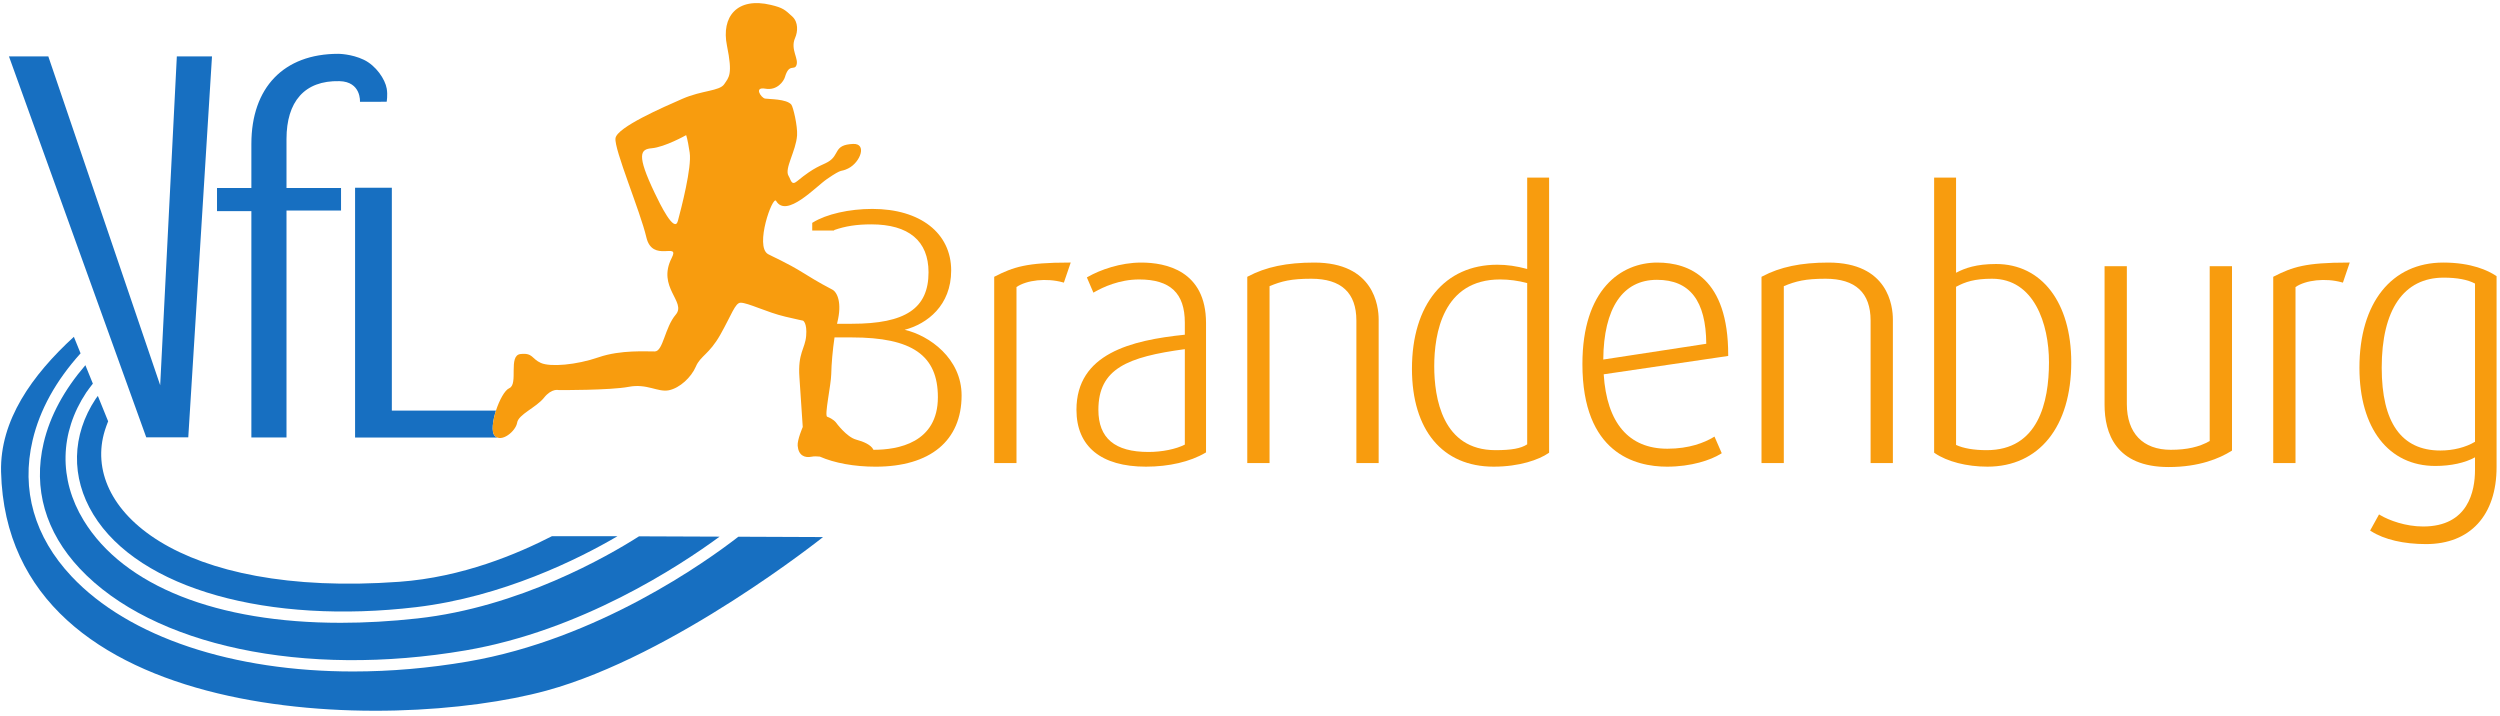 <?xml version="1.0" encoding="UTF-8" standalone="no"?>
<svg xmlns:inkscape="http://www.inkscape.org/namespaces/inkscape" xmlns:sodipodi="http://sodipodi.sourceforge.net/DTD/sodipodi-0.dtd" xmlns="http://www.w3.org/2000/svg" xmlns:svg="http://www.w3.org/2000/svg" version="1.1" id="svg2" width="293.333" height="84" viewBox="0 0 293.333 84" sodipodi:docname="VfL_BrandenburgLogo.eps">
  <defs id="defs6"></defs>
  <g id="g8" inkscape:groupmode="layer" inkscape:label="ink_ext_XXXXXX" transform="matrix(1.333,0,0,-1.333,0,84)">
    <g id="g10" transform="scale(0.1)">
      <path d="M 649.934,157.727 C 622.273,136.277 526.449,67.488 411.754,47.852 377.367,41.973 343.457,39.109 310.859,39.109 205.391,39.109 113.57,68.996 62.969,122.82 30.277,157.598 18.43,199.023 28.695,242.605 c 6.328,26.887 20.535,52.469 42.227,76.536 l -5.902,14.558 C 28.191,299.883 -0.176,260.207 0.945,214.797 6.527,-10.508 343.008,-15.391 480.945,22.246 593.648,53 724.453,157.422 724.453,157.422 l -74.519,0.305" style="fill:#176fc1;fill-opacity:1;fill-rule:nonzero;stroke:none" id="path12"></path>
      <path d="M 38.434,240.32 C 28.969,200.145 39.973,161.887 70.254,129.668 134.25,61.582 267.645,33.32 410.063,57.715 511.148,75.012 597.355,131.328 633.406,157.793 l -70.929,0.281 C 534.996,140.566 457.121,95.652 367.363,85.793 c -23.425,-2.578 -45.984,-3.84 -67.515,-3.84 -108.481,0 -190.805,32.09 -226.243,90.188 -22,36.05 -21.156,77.07 2.312,112.527 1.77,2.668 3.883,5.215 5.816,7.82 l -6.582,16.223 C 56.523,287.043 44.055,264.211 38.434,240.32" style="fill:#176fc1;fill-opacity:1;fill-rule:nonzero;stroke:none" id="path14"></path>
      <path d="M 84.258,279.141 C 63.02,247.063 62.246,209.949 82.141,177.344 122.539,111.133 237.367,80.461 366.27,95.731 c 75.824,8.989 143.078,42.336 177.203,62.422 l -3.922,0.024 H 485.813 C 455.715,142.773 407.336,122.09 351.406,118.047 156.184,103.938 70.801,182.395 92.324,251.348 c 0.84,2.683 1.824,5.34 2.863,7.976 L 86.129,281.66 C 85.543,280.801 84.824,280 84.258,279.141" style="fill:#176fc1;fill-opacity:1;fill-rule:nonzero;stroke:none" id="path16"></path>
      <path d="m 186.602,580.488 h -30.957 l -0.118,-2.375 -14.531,-287.039 -97.891,287.715 -0.566,1.699 H 40.742 11.465 7.898 L 9.102,577.141 128.73,245.215 h 36.993 l 20.715,332.617 0.164,2.656" style="fill:#176fc1;fill-opacity:1;fill-rule:nonzero;stroke:none" id="path18"></path>
      <path d="m 221.262,503.477 v -38.789 h -30.246 v -20.352 h 2.5 27.746 v -196.738 -2.5 h 2.5 25.926 2.5 v 2.5 197.215 h 45.5 2.5 v 2.5 14.875 2.5 h -2.5 -45.5 v 43.105 c 0,32.754 15.683,51.66 46.582,50.937 19.316,-0.46 18.085,-18.164 18.085,-18.164 l 23.497,0.02 c 0,0 1.035,5.781 0.058,11.543 -1.426,8.379 -9.519,20.312 -20.156,25.41 -10.957,5.266 -22.578,5.242 -22.566,5.242 -47.864,0 -76.426,-29.644 -76.426,-79.304" style="fill:#176fc1;fill-opacity:1;fill-rule:nonzero;stroke:none" id="path20"></path>
      <path d="m 875.801,386.863 -0.684,-0.347 V 222.551 h 19.617 v 154.937 c 8.996,6.235 26.555,8.086 40.571,4.2 l 1.133,-0.309 6.023,17.664 h -1.758 c -36.98,0 -48.672,-3.898 -64.902,-12.18" style="fill:#f89c0e;fill-opacity:1;fill-rule:nonzero;stroke:none" id="path22"></path>
      <path d="m 1004.55,399.043 c -18.417,0 -36.308,-6.477 -46.894,-12.527 l -0.968,-0.547 5.746,-13.418 1.218,0.703 c 7.141,4.082 21.7,10.926 38.988,10.926 27.48,0 40.27,-12.09 40.27,-38.047 v -10.594 c -47.363,-4.875 -95.39,-16.699 -95.39,-66.105 0,-32.278 21.718,-50.047 61.15,-50.047 20.35,0 38.93,4.336 52.29,12.207 l 0.61,0.371 v 113.848 c 0,46.316 -35.73,53.23 -57.02,53.23 z m 6.33,-166.707 c -29.65,0 -44.064,12.137 -44.064,37.098 0,36.257 25.625,46.574 76.094,53.398 v -84.016 c -7.85,-4.003 -20.02,-6.48 -32.03,-6.48" style="fill:#f89c0e;fill-opacity:1;fill-rule:nonzero;stroke:none" id="path24"></path>
      <path d="m 1156.8,399.043 c -24.14,0 -42.66,-3.875 -58.26,-12.195 l -0.67,-0.352 V 222.551 h 19.61 v 155.711 c 10.63,4.445 19.06,6.551 36.78,6.551 26.31,0 39.65,-12.372 39.65,-36.774 V 222.551 h 19.61 v 126.433 c 0,11.746 -4.11,50.059 -56.72,50.059" style="fill:#f89c0e;fill-opacity:1;fill-rule:nonzero;stroke:none" id="path26"></path>
      <path d="m 1344.26,393.406 c -9.57,2.578 -17.76,3.735 -26.33,3.735 -46.33,0 -75.1,-35.09 -75.1,-91.575 0,-53.964 26.9,-86.179 71.94,-86.179 22.79,0 39.86,6.172 48.24,11.929 l 0.54,0.383 V 473.84 h -19.29 z m 0,-154.363 c -5.57,-3.633 -13.73,-5.125 -27.91,-5.125 -46.9,0 -53.91,46.289 -53.91,73.863 0,28.535 7.54,76.399 58.03,76.399 7.81,0 16.01,-1.106 23.79,-3.196 V 239.043" style="fill:#f89c0e;fill-opacity:1;fill-rule:nonzero;stroke:none" id="path28"></path>
      <path d="m 1458.77,399.043 c -31.86,0 -65.9,-23.469 -65.9,-89.355 0,-78.575 46.64,-90.301 74.45,-90.301 21.45,0 38.48,5.82 47.27,11.265 l 0.92,0.578 -6.39,14.649 -1.21,-0.723 c -7.68,-4.543 -20.9,-9.968 -40.25,-9.968 -33.99,0 -53.34,22.644 -56.06,65.503 l 109.59,16.157 v 1.074 c 0,67.051 -33.94,81.121 -62.42,81.121 z m 43.12,-71.484 -90.66,-13.875 c 0.35,45.273 17.09,70.171 47.23,70.171 28.96,0 43.18,-18.417 43.43,-56.296" style="fill:#f89c0e;fill-opacity:1;fill-rule:nonzero;stroke:none" id="path30"></path>
      <path d="m 1609.45,399.043 c -24.14,0 -42.67,-3.875 -58.28,-12.195 l -0.66,-0.352 V 222.551 h 19.63 v 155.711 c 10.6,4.445 19.04,6.551 36.77,6.551 26.31,0 39.63,-12.372 39.63,-36.774 V 222.551 h 19.61 v 126.433 c 0,11.746 -4.08,50.059 -56.7,50.059" style="fill:#f89c0e;fill-opacity:1;fill-rule:nonzero;stroke:none" id="path32"></path>
      <path d="m 1756.95,397.773 c -17.38,0 -27.34,-3.585 -35.19,-7.707 v 83.774 h -19.3 V 231.699 l 0.55,-0.383 c 10.84,-7.468 28.14,-11.929 46.33,-11.929 45.54,0 73.82,35.203 73.82,91.883 0,52.546 -25.97,86.503 -66.21,86.503 z m -35.19,-20.058 c 8.12,4.394 16.4,7.098 31.7,7.098 36.97,0 50.09,-39.618 50.09,-73.543 0,-35.286 -9.51,-77.352 -54.84,-77.352 -11.21,0 -20.51,1.602 -26.95,4.605 v 139.192" style="fill:#f89c0e;fill-opacity:1;fill-rule:nonzero;stroke:none" id="path34"></path>
      <path d="m 1945.02,241.953 c -9.24,-5.265 -20.14,-7.715 -34.24,-7.715 -24.59,0 -38.69,14.68 -38.69,40.266 v 121.367 h -19.61 V 273.879 c 0,-25.012 9.79,-54.816 56.41,-54.816 27.01,0 44.92,7.687 55.17,14.128 l 0.59,0.372 v 162.308 h -19.63 V 241.953" style="fill:#f89c0e;fill-opacity:1;fill-rule:nonzero;stroke:none" id="path36"></path>
      <path d="m 2001.62,386.863 -0.68,-0.347 V 222.551 h 19.61 v 154.937 c 9,6.25 26.58,8.086 40.58,4.2 l 1.14,-0.309 6.01,17.664 h -1.76 c -36.97,0 -48.67,-3.898 -64.9,-12.18" style="fill:#f89c0e;fill-opacity:1;fill-rule:nonzero;stroke:none" id="path38"></path>
      <path d="m 2196.99,387.422 c -6.52,4.348 -21.19,11.621 -46.35,11.621 -45.52,0 -73.82,-35.457 -73.82,-92.527 0,-53.364 25.62,-86.504 66.85,-86.504 13.65,0 26.19,2.754 34.88,7.605 v -11.101 c 0,-18.594 -5.91,-49.786 -45.66,-49.786 -15.41,0 -29.94,5.372 -37.69,9.969 l -1.12,0.656 -7.85,-14.203 1,-0.625 c 11.44,-7.281 28.57,-11.289 48.2,-11.289 38.89,0 62.11,25.356 62.11,67.805 v 168.008 z m -48.88,-153.817 c -34.3,0 -51.68,24.532 -51.68,72.911 0,51.113 19.37,79.254 54.53,79.254 11.83,0 21.11,-1.754 27.59,-5.204 V 241.301 c -8.12,-4.906 -19.16,-7.696 -30.44,-7.696" style="fill:#f89c0e;fill-opacity:1;fill-rule:nonzero;stroke:none" id="path40"></path>
      <path d="m 436.57,268.73 h -91.668 v 196.165 h -32.363 v -2.5 -214.883 -2.5 h 2.5 122.832 c -0.894,0.32 -1.726,0.847 -2.461,1.648 -2.992,3.281 -1.801,12.86 1.16,22.07" style="fill:#176fc1;fill-opacity:1;fill-rule:nonzero;stroke:none" id="path42"></path>
      <path d="m 796.328,339.875 c 19.805,5.191 40.918,21.375 40.918,52.207 0,32.918 -27.246,54.18 -69.394,54.18 -20.372,0 -40.411,-4.563 -52.325,-11.914 l -0.586,-0.364 v -6.757 h 18.047 l 1.25,0.046 v 0.372 c 9.844,3.48 19.961,5.023 32.657,5.023 32.988,0 50.41,-14.57 50.41,-42.168 0,-31.777 -20.196,-45.332 -67.52,-45.332 H 736.77 c 0.117,0.52 0.226,1.102 0.351,1.602 4.07,16.562 0.027,26.035 -4.465,28.445 -4.504,2.414 -11.035,5.656 -25.554,14.707 -14.536,9.055 -28.137,14.851 -31.086,16.574 -11.934,6.942 4.14,51.922 7.129,46.817 9.074,-15.493 34.882,12.457 44.714,19.214 15.012,10.317 11.262,5.625 18.762,9.375 10.781,5.395 16.824,22.121 4.258,21.567 -17.637,-0.801 -11.359,-9.668 -22.102,-15.864 -5.816,-3.347 -11.238,-3.816 -27.175,-16.953 -5.118,-4.214 -5.352,1.25 -7.5,4.692 -3.907,6.25 6.562,21.89 7.5,35.64 0.546,8.204 -3.45,25.215 -5.079,27.121 -4.375,5.11 -19.628,4.661 -23.105,5.286 -3.457,0.625 -10.156,10.605 0.234,8.711 10.391,-1.868 16.192,6.562 17.266,10.211 3.535,12.05 7.969,5.851 9.941,10.023 2.813,5.918 -5.546,14.219 -0.976,24.488 2.383,5.403 2.969,13.801 -2.52,18.84 -6.543,5.996 -8.242,7.649 -18.769,10.168 -29.746,7.148 -43.926,-10.293 -38.692,-35.918 5.235,-25.605 1.661,-27.68 -2.422,-33.84 -4.082,-6.172 -19.589,-5.344 -36.738,-12.844 -17.148,-7.5 -57.597,-25.093 -58.965,-34.707 -1.367,-9.628 21.797,-64.273 27.149,-87.195 5.332,-22.93 29.765,-3.66 22.363,-18.113 -13.359,-26.074 13.223,-38.672 3.535,-49.985 -9.687,-11.328 -11.094,-32.246 -18.398,-32.41 -7.285,-0.156 -29.93,1.629 -49.563,-5.156 -19.636,-6.785 -42.429,-8.672 -50.75,-4.98 -8.3,3.679 -6.914,9.082 -17.968,7.851 -11.043,-1.222 -1.661,-26.484 -9.805,-30.019 -8.164,-3.536 -18.914,-35.293 -12.93,-41.856 6.008,-6.562 18.621,4.055 19.785,11.426 1.145,7.344 16.746,13.32 23.653,21.992 6.933,8.672 13.086,6.719 13.086,6.719 0,0 45.402,-0.227 61.504,2.883 16.082,3.101 25.683,-5 35.312,-3.032 9.59,1.957 19.688,11.352 23.75,20.84 4.063,9.516 11.758,10.754 21.563,28.098 9.804,17.344 13.078,28.137 17.824,28.137 6.57,0 22.898,-8.418 39.363,-12.285 13.215,-3.106 15.613,-3.5 15.613,-3.5 0,0 3.723,-1.903 2.739,-13.458 -0.977,-11.531 -7.473,-14.917 -5.911,-36.699 0.567,-7.937 2.911,-43.472 2.911,-43.472 0,0 -4.903,-11.25 -4.473,-16.489 0.684,-8.316 5.891,-10.957 12.297,-9.644 2.039,0.418 4.554,0.347 7.195,0.086 12.883,-5.664 30.305,-8.875 49.082,-8.875 48.125,0 75.723,22.859 75.723,62.734 0,32.559 -28.387,52.762 -50.098,57.754 z M 596.68,435.664 c -3.028,-11.289 -15.84,15.078 -20.352,24.531 -16.289,34.035 -12.644,38.606 -2.715,39.461 11.68,1.02 30.332,11.543 30.332,11.543 0,0 1.172,-2.437 3.125,-15.367 1.973,-12.941 -7.363,-48.867 -10.39,-60.168 z M 769.121,234.238 c -0.105,0 -0.195,0.012 -0.305,0.012 -2.054,4.395 -8.664,7.188 -15.242,8.965 -8.476,2.265 -17.754,15.055 -17.754,15.055 0,0 -1.953,2.902 -7.715,5.089 -2.605,0.989 3.379,27.649 3.575,37.539 0.16,8.711 1.234,21.223 2.883,32.254 h 15.222 c 53.106,0 75.762,-15.738 75.762,-52.625 0,-40.273 -35.352,-46.289 -56.426,-46.289" style="fill:#f89c0e;fill-opacity:1;fill-rule:nonzero;stroke:none" id="path44"></path>
    </g>
  </g>
</svg>
